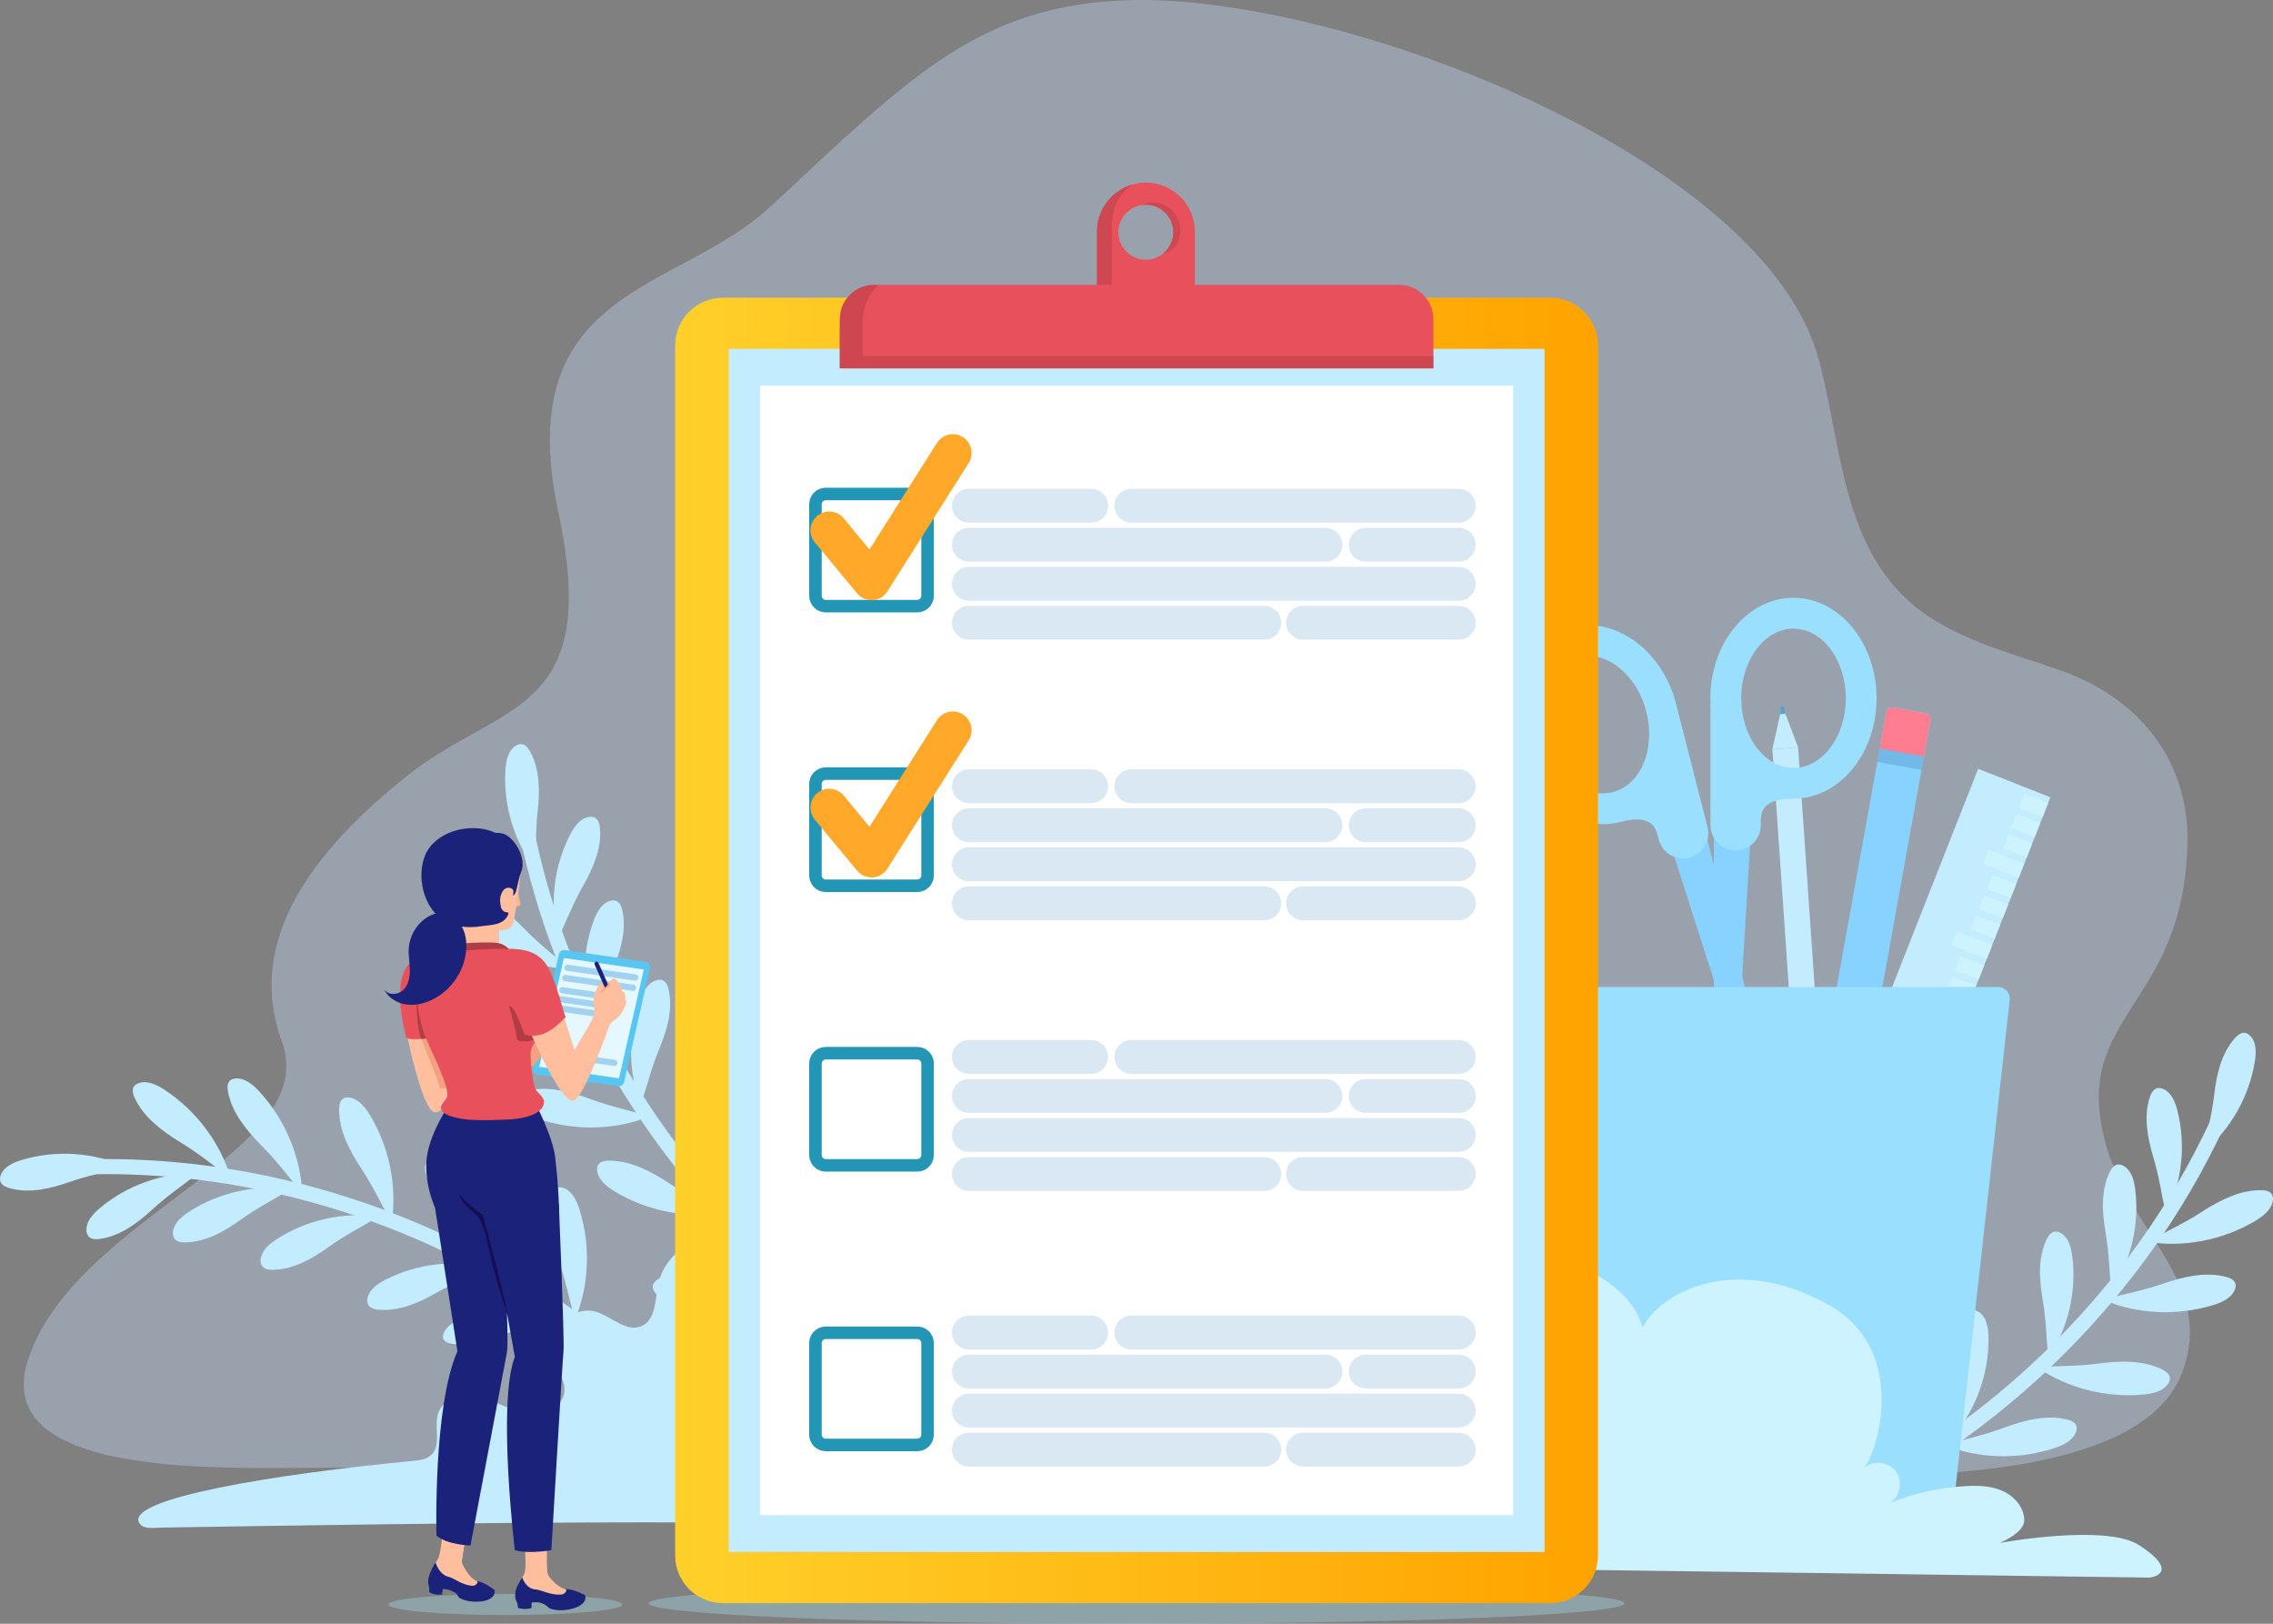 <svg xmlns="http://www.w3.org/2000/svg" width="210" height="150" viewBox="0 0 210 150" fill="none"><rect x="0" y="0" width="210" height="150" fill="#808080" stroke="none"/><g opacity="0.35"><path d="M194.555 105.711C191.202 93.672 201.863 93.209 202.099 77.698C202.194 71.353 198.719 64.893 190.363 61.929C186.254 60.474 182.162 59.472 178.506 57.156C170.178 51.88 170.327 41.835 168.053 33.278C163.059 14.471 123.966 -0.478 104.523 0.012C90.509 0.361 84.043 7.119 71.265 19.017C62.525 27.158 47.12 26.424 51.61 47.46C55.606 66.199 46.177 64.807 37.541 71.724C28.923 78.627 22.611 86.864 26.041 96.21C29.825 106.517 6.671 112.433 2.543 125.791C-0.261 134.852 14.451 135.613 24.465 135.613C34.478 135.613 120.142 134.843 156.372 135.917C166.122 136.207 197.237 138.863 201.641 126.702C204.636 118.425 196.897 114.119 194.555 105.711Z" fill="#C9E1FF"></path></g><path d="M205.674 101.962C198.433 118.819 184.482 132.581 167.758 140.037" stroke="#C3ECFE" stroke-width="1.393" stroke-miterlimit="10"></path><path d="M203.548 106.445C206.077 104.337 207.808 101.296 208.324 98.046C208.451 97.248 208.478 96.341 207.944 95.739C207.799 95.571 207.604 95.435 207.382 95.412C207.028 95.376 206.716 95.639 206.476 95.906C205.216 97.32 204.781 99.274 204.563 101.155C204.35 103.036 203.938 104.419 203.548 106.445Z" fill="#C3ECFE"></path><path d="M200.11 112.188C201.596 109.251 201.981 105.774 201.165 102.583C200.966 101.803 200.631 100.96 199.901 100.616C199.702 100.521 199.466 100.475 199.258 100.539C198.918 100.648 198.732 101.01 198.623 101.35C198.03 103.145 198.406 105.117 198.95 106.93C199.493 108.743 199.666 110.171 200.11 112.188Z" fill="#C3ECFE"></path><path d="M195.048 119.254C196.883 116.521 197.685 113.117 197.268 109.849C197.164 109.047 196.938 108.172 196.254 107.741C196.068 107.623 195.841 107.546 195.624 107.587C195.275 107.651 195.048 107.991 194.894 108.312C194.083 110.021 194.215 112.025 194.536 113.888C194.863 115.76 194.853 117.197 195.048 119.254Z" fill="#C3ECFE"></path><path d="M189.235 125.446C191.07 122.713 191.877 119.309 191.455 116.041C191.351 115.238 191.125 114.364 190.44 113.933C190.255 113.815 190.028 113.738 189.811 113.779C189.462 113.842 189.235 114.182 189.081 114.504C188.27 116.213 188.401 118.216 188.723 120.079C189.045 121.947 189.04 123.388 189.235 125.446Z" fill="#C3ECFE"></path><path d="M180.527 132.59C182.634 130.06 183.789 126.756 183.712 123.465C183.694 122.659 183.553 121.761 182.919 121.267C182.742 121.131 182.529 121.031 182.307 121.049C181.949 121.077 181.691 121.394 181.505 121.698C180.522 123.316 180.445 125.319 180.572 127.205C180.699 129.09 180.545 130.523 180.527 132.59Z" fill="#C3ECFE"></path><path d="M173.703 137.15C175.778 134.901 177.115 131.76 177.396 128.488C177.464 127.685 177.441 126.779 176.952 126.208C176.816 126.049 176.644 125.927 176.453 125.918C176.145 125.904 175.891 126.18 175.697 126.461C174.686 127.948 174.405 129.924 174.315 131.815C174.224 133.705 173.938 135.105 173.703 137.15Z" fill="#C3ECFE"></path><path d="M198.388 114.717C201.723 115.266 205.325 114.577 208.324 112.809C209.058 112.374 209.82 111.789 209.978 110.973C210.019 110.751 210.01 110.506 209.888 110.32C209.693 110.021 209.276 109.953 208.909 109.949C206.947 109.922 205.062 110.887 203.381 111.975C201.695 113.067 200.304 113.666 198.388 114.717Z" fill="#C3ECFE"></path><path d="M194.301 120.066C197.409 121.398 201.07 121.584 204.405 120.587C205.221 120.342 206.104 119.957 206.448 119.2C206.544 118.992 206.589 118.756 206.516 118.547C206.399 118.212 206.013 118.049 205.656 117.954C203.757 117.455 201.695 117.944 199.806 118.597C197.907 119.25 196.408 119.499 194.301 120.066Z" fill="#C3ECFE"></path><path d="M188.193 126.298C190.975 128.225 194.523 129.14 197.989 128.832C198.841 128.755 199.779 128.556 200.268 127.885C200.404 127.699 200.495 127.477 200.468 127.259C200.418 126.906 200.073 126.665 199.743 126.502C197.985 125.636 195.864 125.7 193.879 125.963C191.89 126.221 190.372 126.167 188.193 126.298Z" fill="#C3ECFE"></path><path d="M179.647 133.496C182.787 134.756 186.449 134.865 189.761 133.791C190.572 133.528 191.442 133.125 191.772 132.359C191.863 132.15 191.904 131.91 191.827 131.701C191.7 131.366 191.31 131.212 190.952 131.126C189.045 130.672 186.997 131.207 185.116 131.901C183.236 132.603 181.745 132.889 179.647 133.496Z" fill="#C3ECFE"></path><path d="M172.742 137.626C174.976 140.164 178.202 141.914 181.641 142.444C182.484 142.575 183.445 142.607 184.083 142.072C184.26 141.927 184.405 141.732 184.428 141.51C184.464 141.157 184.188 140.839 183.907 140.604C182.407 139.339 180.336 138.895 178.347 138.668C176.349 138.442 174.885 138.025 172.742 137.626Z" fill="#C3ECFE"></path><path d="M164.731 66.498C164.641 66.493 164.568 66.421 164.564 66.33L164.5 65.428C164.491 65.329 164.568 65.242 164.668 65.238C164.763 65.229 164.854 65.306 164.858 65.406L164.922 66.308C164.931 66.407 164.854 66.493 164.754 66.498C164.745 66.498 164.736 66.498 164.731 66.498Z" fill="#599FD2"></path><path d="M168.778 107.469L166.399 107.637L163.748 69.218L164.94 69.136L166.127 69.05L168.778 107.469Z" fill="#C3ECFE"></path><path d="M164.958 65.945L164.473 65.977L163.748 69.218L166.127 69.05L164.958 65.945Z" fill="#C3ECFE"></path><path d="M48.411 75.504C52.647 98.662 68.782 119.304 90.228 129" stroke="#C3ECFE" stroke-width="1.393" stroke-miterlimit="10"></path><path d="M49.485 80.35C47.491 77.734 46.481 74.38 46.698 71.099C46.752 70.292 46.929 69.403 47.586 68.936C47.767 68.81 47.985 68.719 48.207 68.746C48.56 68.791 48.81 69.113 48.977 69.426C49.888 71.085 49.879 73.088 49.67 74.97C49.462 76.851 49.553 78.287 49.485 80.35Z" fill="#C3ECFE"></path><path d="M51.556 86.718C50.763 83.523 51.161 80.046 52.666 77.118C53.033 76.402 53.549 75.654 54.338 75.482C54.555 75.436 54.791 75.441 54.986 75.55C55.294 75.731 55.389 76.125 55.425 76.484C55.602 78.369 54.8 80.205 53.862 81.846C52.924 83.496 52.439 84.851 51.556 86.718Z" fill="#C3ECFE"></path><path d="M54.913 94.732C53.735 91.659 53.708 88.16 54.845 85.069C55.121 84.312 55.543 83.505 56.304 83.242C56.512 83.169 56.748 83.142 56.952 83.233C57.278 83.373 57.423 83.754 57.5 84.103C57.908 85.952 57.333 87.87 56.603 89.619C55.878 91.369 55.561 92.774 54.913 94.732Z" fill="#C3ECFE"></path><path d="M59.199 102.062C58.021 98.989 57.994 95.489 59.127 92.398C59.403 91.641 59.825 90.834 60.586 90.571C60.794 90.499 61.03 90.472 61.234 90.562C61.56 90.703 61.705 91.084 61.782 91.433C62.19 93.282 61.614 95.199 60.885 96.949C60.164 98.698 59.852 100.104 59.199 102.062Z" fill="#C3ECFE"></path><path d="M66.1 110.973C64.609 108.04 64.22 104.559 65.031 101.368C65.23 100.584 65.565 99.741 66.295 99.401C66.494 99.306 66.73 99.256 66.938 99.324C67.278 99.433 67.464 99.795 67.577 100.135C68.175 101.93 67.804 103.902 67.255 105.715C66.707 107.524 66.544 108.951 66.1 110.973Z" fill="#C3ECFE"></path><path d="M71.732 116.943C70.214 114.287 69.607 110.928 70.06 107.673C70.173 106.876 70.395 105.996 71.003 105.547C71.17 105.425 71.365 105.339 71.555 105.375C71.859 105.43 72.045 105.761 72.172 106.073C72.829 107.746 72.656 109.736 72.326 111.599C71.995 113.462 71.963 114.894 71.732 116.943Z" fill="#C3ECFE"></path><path d="M52.67 89.565C49.294 89.356 45.937 87.879 43.409 85.49C42.788 84.905 42.176 84.162 42.208 83.332C42.217 83.106 42.28 82.87 42.439 82.716C42.697 82.467 43.114 82.494 43.477 82.571C45.393 82.979 47.015 84.343 48.415 85.776C49.811 87.217 51.039 88.115 52.67 89.565Z" fill="#C3ECFE"></path><path d="M55.466 95.689C52.14 96.292 48.529 95.662 45.497 93.944C44.754 93.522 43.984 92.951 43.816 92.135C43.771 91.913 43.776 91.668 43.898 91.482C44.088 91.179 44.501 91.106 44.872 91.097C46.834 91.038 48.733 91.972 50.432 93.032C52.126 94.089 53.531 94.669 55.466 95.689Z" fill="#C3ECFE"></path><path d="M60.029 103.131C56.889 104.392 53.223 104.491 49.915 103.417C49.104 103.154 48.234 102.746 47.904 101.985C47.813 101.776 47.772 101.536 47.849 101.327C47.976 100.992 48.366 100.838 48.724 100.752C50.631 100.299 52.679 100.838 54.56 101.536C56.44 102.229 57.931 102.515 60.029 103.131Z" fill="#C3ECFE"></path><path d="M66.753 112.052C63.413 112.582 59.816 111.871 56.825 110.085C56.091 109.65 55.334 109.056 55.185 108.24C55.144 108.013 55.158 107.773 55.28 107.587C55.479 107.288 55.892 107.225 56.263 107.22C58.225 107.202 60.105 108.181 61.778 109.278C63.454 110.379 64.845 110.991 66.753 112.052Z" fill="#C3ECFE"></path><path d="M72.566 117.618C69.82 119.594 66.29 120.578 62.819 120.333C61.968 120.274 61.025 120.088 60.522 119.427C60.386 119.245 60.287 119.023 60.314 118.801C60.355 118.448 60.699 118.203 61.025 118.031C62.77 117.133 64.886 117.16 66.875 117.382C68.868 117.609 70.382 117.527 72.566 117.618Z" fill="#C3ECFE"></path><path d="M6.671 107.841C30.178 106.767 53.911 117.863 68.175 136.588" stroke="#C3ECFE" stroke-width="1.393" stroke-miterlimit="10"></path><path d="M11.633 107.796C8.638 106.436 5.144 106.209 1.995 107.161C1.225 107.392 0.396 107.769 0.088 108.512C0.001 108.716 -0.035 108.952 0.042 109.16C0.165 109.495 0.536 109.663 0.88 109.758C2.702 110.275 4.65 109.813 6.436 109.187C8.216 108.562 9.639 108.331 11.633 107.796Z" fill="#C3ECFE"></path><path d="M18.298 108.385C15.008 108.326 11.71 109.5 9.2 111.626C8.583 112.147 7.972 112.818 7.985 113.625C7.99 113.847 8.044 114.078 8.198 114.237C8.443 114.495 8.851 114.504 9.204 114.454C11.08 114.205 12.688 113.008 14.079 111.726C15.466 110.443 16.68 109.668 18.298 108.385Z" fill="#C3ECFE"></path><path d="M26.861 109.858C23.604 109.4 20.187 110.162 17.432 111.961C16.757 112.401 16.068 112.995 15.982 113.797C15.96 114.019 15.987 114.255 16.118 114.432C16.331 114.717 16.734 114.776 17.092 114.772C18.986 114.753 20.726 113.765 22.262 112.659C23.798 111.553 25.094 110.932 26.861 109.858Z" fill="#C3ECFE"></path><path d="M34.963 112.392C31.705 111.934 28.288 112.696 25.534 114.495C24.858 114.935 24.17 115.528 24.084 116.331C24.061 116.553 24.088 116.789 24.22 116.965C24.433 117.251 24.836 117.31 25.194 117.305C27.088 117.287 28.828 116.299 30.364 115.193C31.904 114.087 33.2 113.466 34.963 112.392Z" fill="#C3ECFE"></path><path d="M45.189 117.115C41.995 116.322 38.52 116.725 35.593 118.23C34.877 118.597 34.129 119.114 33.957 119.903C33.912 120.12 33.916 120.356 34.029 120.546C34.211 120.855 34.605 120.95 34.963 120.986C36.848 121.163 38.683 120.36 40.323 119.422C41.968 118.484 43.323 117.999 45.189 117.115Z" fill="#C3ECFE"></path><path d="M52.271 121.267C49.344 120.383 45.937 120.546 42.865 121.72C42.113 122.006 41.306 122.423 41.007 123.116C40.926 123.307 40.889 123.52 40.962 123.696C41.084 123.982 41.447 124.091 41.782 124.141C43.558 124.404 45.461 123.792 47.201 123.048C48.941 122.305 50.328 121.951 52.271 121.267Z" fill="#C3ECFE"></path><path d="M21.324 108.834C20.364 105.588 18.171 102.651 15.275 100.72C14.564 100.249 13.708 99.818 12.906 100.031C12.684 100.09 12.471 100.208 12.357 100.398C12.176 100.706 12.294 101.105 12.453 101.441C13.282 103.218 14.972 104.496 16.685 105.534C18.393 106.576 19.544 107.569 21.324 108.834Z" fill="#C3ECFE"></path><path d="M27.917 110.18C27.759 106.798 26.331 103.422 23.98 100.856C23.404 100.226 22.67 99.605 21.841 99.623C21.614 99.628 21.379 99.691 21.225 99.845C20.976 100.099 20.994 100.516 21.066 100.883C21.447 102.81 22.784 104.45 24.202 105.869C25.611 107.288 26.49 108.525 27.917 110.18Z" fill="#C3ECFE"></path><path d="M36.186 112.958C36.707 109.613 35.982 106.019 34.193 103.036C33.753 102.306 33.16 101.55 32.344 101.4C32.117 101.359 31.877 101.373 31.692 101.495C31.397 101.695 31.334 102.107 31.329 102.479C31.315 104.441 32.299 106.318 33.404 107.991C34.505 109.663 35.121 111.055 36.186 112.958Z" fill="#C3ECFE"></path><path d="M46.39 117.509C46.154 114.132 44.655 110.787 42.244 108.276C41.655 107.66 40.907 107.052 40.078 107.089C39.852 107.098 39.616 107.166 39.467 107.324C39.222 107.583 39.254 108 39.331 108.362C39.757 110.28 41.13 111.889 42.575 113.276C44.02 114.667 44.927 115.887 46.39 117.509Z" fill="#C3ECFE"></path><path d="M53.114 121.929C54.423 118.81 54.587 115.148 53.567 111.816C53.318 111 52.924 110.121 52.167 109.781C51.959 109.686 51.723 109.641 51.515 109.718C51.179 109.84 51.016 110.225 50.926 110.583C50.441 112.487 50.944 114.545 51.61 116.435C52.276 118.321 52.539 119.821 53.114 121.929Z" fill="#C3ECFE"></path><path d="M80.957 117.79C77.554 114.604 72.743 112.981 68.103 113.448C64.963 113.765 61.537 115.442 60.844 118.525C60.513 119.993 60.631 121.938 59.24 122.518C57.881 123.085 56.567 121.684 55.171 121.213C52.847 120.433 50.196 123.089 50.98 125.41C51.338 126.466 52.23 127.386 52.154 128.497C52.054 130.011 50.182 130.799 48.683 130.564C47.183 130.328 45.86 129.453 44.392 129.077C42.924 128.701 41.016 129.077 40.5 130.505C40.038 131.783 40.835 133.501 39.829 134.421C39.399 134.815 38.778 134.897 38.198 134.951C25.47 136.162 11.451 138.446 12.874 140.708C13.264 141.324 14.261 141.129 14.99 141.116C42.086 140.69 66.698 140.286 93.78 141.12" fill="#C3ECFE"></path><path d="M157.147 75.214L165.176 106.721L163.649 107.111L153.712 76.089" fill="#88D2FF"></path><path d="M149.711 75.93C145.61 76.978 141.242 73.796 139.978 68.837C138.714 63.878 141.025 58.996 145.126 57.949C149.226 56.902 153.594 60.084 154.858 65.043C156.122 70.002 153.812 74.888 149.711 75.93ZM145.832 60.705C143.25 61.362 141.863 64.698 142.738 68.134C143.612 71.57 146.426 73.832 149.009 73.175C151.591 72.517 152.978 69.181 152.103 65.746C151.224 62.31 148.411 60.048 145.832 60.705Z" fill="#9BDFFF"></path><path d="M153.934 67.178C154.065 67.699 156.376 76.76 156.376 76.76C156.499 77.24 156.209 77.73 155.728 77.857C155.248 77.979 154.759 77.689 154.632 77.209L154.355 76.125C154.355 76.125 153.073 73.388 149.525 74.516C149.525 74.516 153.753 73.986 153.898 74C154.047 74.004 153.803 66.652 153.934 67.178Z" fill="#C0EDFF"></path><path d="M156.077 79.23C154.836 79.548 153.571 78.795 153.254 77.553C153.254 77.553 153.109 76.801 152.815 76.384C152.357 75.731 151.419 75.486 149.706 75.921L149.271 73.501C150.173 73.211 150.821 72.776 151.546 72.83C151.936 72.785 152.257 72.744 152.525 72.712C152.52 71.969 152.507 70.99 152.498 70.242C152.489 69.444 153.522 68.547 153.517 67.975C153.513 66.947 152.461 65.913 153.735 65.741L154.99 65.573L157.758 76.406C158.071 77.648 157.319 78.913 156.077 79.23Z" fill="#9BDFFF"></path><path d="M158.329 74.929L158.352 107.447L159.928 107.442L161.872 74.924" fill="#88D2FF"></path><path d="M158.021 64.508C158.016 59.391 161.46 55.225 165.692 55.225C169.924 55.22 173.372 59.382 173.376 64.499C173.381 69.616 169.937 73.782 165.705 73.782C161.473 73.787 158.025 69.626 158.021 64.508ZM160.866 64.508C160.871 68.057 163.041 70.94 165.705 70.94C168.37 70.94 170.535 68.048 170.535 64.504C170.531 60.954 168.361 58.072 165.696 58.072C163.032 58.072 160.866 60.959 160.866 64.508Z" fill="#9BDFFF"></path><path d="M159.448 66.344C159.448 66.883 159.457 76.23 159.457 76.23C159.457 76.728 159.861 77.132 160.359 77.132C160.857 77.132 161.261 76.728 161.261 76.23V75.115C161.261 75.115 161.827 72.146 165.538 72.359C165.538 72.359 161.311 72.894 161.175 72.939C161.03 72.989 159.444 65.804 159.448 66.344Z" fill="#C0EDFF"></path><path d="M160.354 78.555C161.637 78.555 162.674 77.512 162.674 76.23C162.674 76.23 162.629 75.464 162.81 74.988C163.096 74.24 163.938 73.773 165.71 73.773L165.529 71.321C164.586 71.266 163.848 71.003 163.159 71.235C162.769 71.284 162.448 71.325 162.18 71.362C161.999 70.641 161.773 69.689 161.596 68.959C161.41 68.184 160.187 67.572 160.046 67.019C159.797 66.022 160.558 64.757 159.28 64.907L158.025 65.056L158.03 76.239C158.034 77.517 159.077 78.555 160.354 78.555Z" fill="#9BDFFF"></path><path d="M172.013 101.69L167.926 100.951L174.274 65.777C174.324 65.487 174.6 65.297 174.89 65.351L177.935 65.9C178.225 65.949 178.415 66.226 178.361 66.516L172.013 101.69Z" fill="#88D2FF"></path><path d="M177.749 69.902L173.662 69.163L174.274 65.782C174.324 65.492 174.6 65.301 174.89 65.356L177.935 65.904C178.225 65.954 178.415 66.231 178.361 66.521L177.749 69.902Z" fill="#FE7D90"></path><g opacity="0.5"><path d="M173.663 69.158L173.441 70.384L177.53 71.123L177.751 69.896L173.663 69.158Z" fill="#599FD2"></path></g><path d="M189.433 73.652L182.76 71.022L168.529 107.124L175.202 109.754L189.433 73.652Z" fill="#C3ECFE"></path><path d="M186.779 73.959L188.978 74.825" stroke="#CCF3FF" stroke-width="1.393" stroke-miterlimit="10"></path><path d="M186.036 75.835L188.239 76.701" stroke="#CCF3FF" stroke-width="1.393" stroke-miterlimit="10"></path><path d="M185.298 77.707L187.501 78.578" stroke="#CCF3FF" stroke-width="1.393" stroke-miterlimit="10"></path><path d="M183.485 79.158L186.761 80.449" stroke="#CCF3FF" stroke-width="1.393" stroke-miterlimit="10"></path><path d="M183.821 81.46L186.019 82.326" stroke="#CCF3FF" stroke-width="1.393" stroke-miterlimit="10"></path><path d="M183.082 83.337L185.28 84.203" stroke="#CCF3FF" stroke-width="1.393" stroke-miterlimit="10"></path><path d="M182.343 85.209L184.542 86.079" stroke="#CCF3FF" stroke-width="1.393" stroke-miterlimit="10"></path><path d="M180.531 86.664L183.803 87.951" stroke="#CCF3FF" stroke-width="1.393" stroke-miterlimit="10"></path><path d="M180.866 88.962L183.065 89.828" stroke="#CCF3FF" stroke-width="1.393" stroke-miterlimit="10"></path><path d="M180.128 90.839L182.326 91.704" stroke="#CCF3FF" stroke-width="1.393" stroke-miterlimit="10"></path><path d="M179.389 92.711L181.588 93.581" stroke="#CCF3FF" stroke-width="1.393" stroke-miterlimit="10"></path><path d="M177.572 94.166L180.848 95.453" stroke="#CCF3FF" stroke-width="1.393" stroke-miterlimit="10"></path><path d="M177.912 96.464L180.111 97.33" stroke="#CCF3FF" stroke-width="1.393" stroke-miterlimit="10"></path><path d="M177.169 98.34L179.372 99.206" stroke="#CCF3FF" stroke-width="1.393" stroke-miterlimit="10"></path><path d="M176.43 100.212L178.633 101.083" stroke="#CCF3FF" stroke-width="1.393" stroke-miterlimit="10"></path><path d="M174.618 101.667L177.894 102.954" stroke="#CCF3FF" stroke-width="1.393" stroke-miterlimit="10"></path><path d="M174.953 103.966L177.152 104.831" stroke="#CCF3FF" stroke-width="1.393" stroke-miterlimit="10"></path><path d="M174.215 105.842L176.413 106.708" stroke="#CCF3FF" stroke-width="1.393" stroke-miterlimit="10"></path><path d="M173.476 107.714L175.675 108.584" stroke="#CCF3FF" stroke-width="1.393" stroke-miterlimit="10"></path><path d="M180.087 142.72H146.82L141.234 92.38C141.161 91.741 141.664 91.179 142.307 91.179H184.6C185.243 91.179 185.746 91.736 185.674 92.38L180.087 142.72Z" fill="#9BDFFF"></path><path d="M138.374 144.914C158.411 145.186 178.447 145.458 198.483 145.735C199.154 145.744 201.274 145.086 197.622 142.734C194.527 140.74 184.754 142.535 184.754 142.535C184.754 142.535 187.029 141.623 187.02 140.445C187.01 139.266 186.118 138.233 185.044 137.743C183.975 137.254 182.751 137.218 181.578 137.286C179.185 137.422 176.816 137.952 174.595 138.849C175.538 138.269 175.828 136.846 175.184 135.944C174.541 135.042 173.105 134.852 172.248 135.559C173.748 133.523 176.073 124.508 168.936 120.533C159.992 115.551 153.2 119.649 151.75 122.649C151.016 119.708 147.64 117.478 145.416 116.929C140.345 115.669 137.047 116.045 132.312 118.253C130.64 119.037 128.397 121.707 127.282 123.18C125.538 125.491 125.266 128.565 125.171 131.457C125.099 133.628 125.089 135.803 125.144 137.975" fill="#CCF3FF"></path><path opacity="0.4" d="M150.083 148.119C150.083 149.157 129.901 150 105.008 150C80.115 150 59.933 149.157 59.933 148.119C59.933 147.081 80.115 146.238 105.008 146.238C129.901 146.238 150.083 147.081 150.083 148.119Z" fill="#A1D7E5"></path><path d="M105.864 16.869C103.368 16.869 101.342 18.895 101.342 21.393V27.195H110.391C110.391 27.195 110.391 22.589 110.391 21.397C110.391 18.895 108.365 16.869 105.864 16.869ZM105.864 23.994C104.464 23.994 103.327 22.857 103.327 21.456C103.327 20.055 104.464 18.918 105.864 18.918C107.264 18.918 108.402 20.055 108.402 21.456C108.402 22.857 107.269 23.994 105.864 23.994Z" fill="#E8505B"></path><g opacity="0.45"><path d="M108.402 21.456C108.402 20.055 107.264 18.918 105.864 18.918C105.733 18.918 105.611 18.936 105.484 18.954C105.864 18.809 105.882 18.709 106.512 18.709C107.912 18.709 109.05 19.847 109.05 21.247C109.05 22.521 108.402 23.21 107.423 23.459C107.967 22.993 108.402 22.227 108.402 21.456ZM102.724 26.619V20.817C102.724 19.244 103.409 17.857 104.627 17.046C102.733 17.585 101.342 19.326 101.342 21.393V27.195H110.391C110.391 27.195 110.391 26.968 110.391 26.614H102.724V26.619Z" fill="#B03D44"></path></g><path d="M143.223 148.096H66.789C64.351 148.096 62.376 146.12 62.376 143.681V31.918C62.376 29.479 64.351 27.503 66.789 27.503H143.223C145.66 27.503 147.636 29.479 147.636 31.918V143.686C147.64 146.12 145.66 148.096 143.223 148.096Z" fill="url(#paint0_linear_18_2380)"></path><path d="M142.697 32.23H67.319V143.369H142.697V32.23Z" fill="#C3ECFE"></path><path d="M139.802 35.625H70.219V139.974H139.802V35.625Z" fill="white"></path><path d="M132.43 29.497V34.03H77.582V29.497C77.582 29.166 77.631 28.849 77.727 28.55C78.13 27.253 79.34 26.315 80.762 26.315H129.249C131.007 26.315 132.43 27.738 132.43 29.497Z" fill="#E8505B"></path><path opacity="0.45" d="M132.43 32.897V34.03H77.582V30.748C77.582 29.869 77.631 29.144 77.727 28.55C78.13 27.253 79.34 26.315 80.762 26.315H81.152C80.314 27.122 79.702 28.355 79.702 29.615V32.897H132.43Z" fill="#B03D44"></path><g opacity="0.15"><path d="M89.512 46.717H100.817" stroke="#0964AF" stroke-width="3.122" stroke-miterlimit="10" stroke-linecap="round" stroke-linejoin="round"></path><path d="M126.181 50.325H134.772" stroke="#0964AF" stroke-width="3.122" stroke-miterlimit="10" stroke-linecap="round" stroke-linejoin="round"></path><path d="M89.512 50.325H122.457" stroke="#0964AF" stroke-width="3.122" stroke-miterlimit="10" stroke-linecap="round" stroke-linejoin="round"></path><path d="M89.512 53.929H134.772" stroke="#0964AF" stroke-width="3.122" stroke-miterlimit="10" stroke-linecap="round" stroke-linejoin="round"></path><path d="M120.386 57.532H134.772" stroke="#0964AF" stroke-width="3.122" stroke-miterlimit="10" stroke-linecap="round" stroke-linejoin="round"></path><path d="M89.512 57.532H116.807" stroke="#0964AF" stroke-width="3.122" stroke-miterlimit="10" stroke-linecap="round" stroke-linejoin="round"></path><path d="M104.523 46.717H134.772" stroke="#0964AF" stroke-width="3.122" stroke-miterlimit="10" stroke-linecap="round" stroke-linejoin="round"></path></g><g opacity="0.15"><path d="M89.512 72.631H100.817" stroke="#0964AF" stroke-width="3.122" stroke-miterlimit="10" stroke-linecap="round" stroke-linejoin="round"></path><path d="M126.181 76.239H134.772" stroke="#0964AF" stroke-width="3.122" stroke-miterlimit="10" stroke-linecap="round" stroke-linejoin="round"></path><path d="M89.512 76.239H122.457" stroke="#0964AF" stroke-width="3.122" stroke-miterlimit="10" stroke-linecap="round" stroke-linejoin="round"></path><path d="M89.512 79.842H134.772" stroke="#0964AF" stroke-width="3.122" stroke-miterlimit="10" stroke-linecap="round" stroke-linejoin="round"></path><path d="M120.386 83.446H134.772" stroke="#0964AF" stroke-width="3.122" stroke-miterlimit="10" stroke-linecap="round" stroke-linejoin="round"></path><path d="M89.512 83.446H116.807" stroke="#0964AF" stroke-width="3.122" stroke-miterlimit="10" stroke-linecap="round" stroke-linejoin="round"></path><path d="M104.523 72.631H134.772" stroke="#0964AF" stroke-width="3.122" stroke-miterlimit="10" stroke-linecap="round" stroke-linejoin="round"></path></g><g opacity="0.15"><path d="M89.512 97.638H100.817" stroke="#0964AF" stroke-width="3.122" stroke-miterlimit="10" stroke-linecap="round" stroke-linejoin="round"></path><path d="M126.181 101.246H134.772" stroke="#0964AF" stroke-width="3.122" stroke-miterlimit="10" stroke-linecap="round" stroke-linejoin="round"></path><path d="M89.512 101.246H122.457" stroke="#0964AF" stroke-width="3.122" stroke-miterlimit="10" stroke-linecap="round" stroke-linejoin="round"></path><path d="M89.512 104.849H134.772" stroke="#0964AF" stroke-width="3.122" stroke-miterlimit="10" stroke-linecap="round" stroke-linejoin="round"></path><path d="M120.386 108.453H134.772" stroke="#0964AF" stroke-width="3.122" stroke-miterlimit="10" stroke-linecap="round" stroke-linejoin="round"></path><path d="M89.512 108.453H116.807" stroke="#0964AF" stroke-width="3.122" stroke-miterlimit="10" stroke-linecap="round" stroke-linejoin="round"></path><path d="M104.523 97.638H134.772" stroke="#0964AF" stroke-width="3.122" stroke-miterlimit="10" stroke-linecap="round" stroke-linejoin="round"></path></g><g opacity="0.15"><path d="M89.512 123.098H100.817" stroke="#0964AF" stroke-width="3.122" stroke-miterlimit="10" stroke-linecap="round" stroke-linejoin="round"></path><path d="M126.181 126.702H134.772" stroke="#0964AF" stroke-width="3.122" stroke-miterlimit="10" stroke-linecap="round" stroke-linejoin="round"></path><path d="M89.512 126.702H122.457" stroke="#0964AF" stroke-width="3.122" stroke-miterlimit="10" stroke-linecap="round" stroke-linejoin="round"></path><path d="M89.512 130.31H134.772" stroke="#0964AF" stroke-width="3.122" stroke-miterlimit="10" stroke-linecap="round" stroke-linejoin="round"></path><path d="M120.386 133.913H134.772" stroke="#0964AF" stroke-width="3.122" stroke-miterlimit="10" stroke-linecap="round" stroke-linejoin="round"></path><path d="M89.512 133.913H116.807" stroke="#0964AF" stroke-width="3.122" stroke-miterlimit="10" stroke-linecap="round" stroke-linejoin="round"></path><path d="M104.523 123.098H134.772" stroke="#0964AF" stroke-width="3.122" stroke-miterlimit="10" stroke-linecap="round" stroke-linejoin="round"></path></g><path d="M84.745 55.995H76.29C75.765 55.995 75.339 55.569 75.339 55.044V46.586C75.339 46.06 75.765 45.634 76.29 45.634H84.745C85.271 45.634 85.697 46.06 85.697 46.586V55.044C85.697 55.569 85.271 55.995 84.745 55.995Z" stroke="#2396B5" stroke-width="1.157" stroke-miterlimit="10"></path><path d="M84.745 81.828H76.29C75.765 81.828 75.339 81.401 75.339 80.876V72.418C75.339 71.892 75.765 71.466 76.29 71.466H84.745C85.271 71.466 85.697 71.892 85.697 72.418V80.876C85.697 81.397 85.271 81.828 84.745 81.828Z" stroke="#2396B5" stroke-width="1.157" stroke-miterlimit="10"></path><path d="M84.745 107.655H76.29C75.765 107.655 75.339 107.229 75.339 106.703V98.245C75.339 97.719 75.765 97.293 76.29 97.293H84.745C85.271 97.293 85.697 97.719 85.697 98.245V106.703C85.697 107.229 85.271 107.655 84.745 107.655Z" stroke="#2396B5" stroke-width="1.157" stroke-miterlimit="10"></path><path d="M84.745 133.483H76.29C75.765 133.483 75.339 133.057 75.339 132.531V124.073C75.339 123.547 75.765 123.121 76.29 123.121H84.745C85.271 123.121 85.697 123.547 85.697 124.073V132.531C85.697 133.057 85.271 133.483 84.745 133.483Z" stroke="#2396B5" stroke-width="1.157" stroke-miterlimit="10"></path><path d="M76.612 48.988L80.518 53.706L88.03 41.844" stroke="#FFA829" stroke-width="3.47" stroke-miterlimit="10" stroke-linecap="round" stroke-linejoin="round"></path><path d="M76.612 74.602L80.518 79.321L88.03 67.459" stroke="#FFA829" stroke-width="3.47" stroke-miterlimit="10" stroke-linecap="round" stroke-linejoin="round"></path><path d="M47.813 82.122C47.813 82.122 48.008 83.414 48.13 83.527C48.13 83.527 48.008 83.745 47.636 83.763" fill="#FFB392"></path><path opacity="0.4" d="M57.5 148.223C57.5 148.762 52.661 149.197 46.694 149.197C40.726 149.197 35.887 148.762 35.887 148.223C35.887 147.684 40.726 147.249 46.694 147.249C52.661 147.249 57.5 147.684 57.5 148.223Z" fill="#A1D7E5"></path><path d="M51.632 88.164L49.245 98.662C49.181 98.948 49.371 99.229 49.661 99.27L57.097 100.339C57.355 100.376 57.6 100.208 57.659 99.954L60.047 89.456C60.11 89.171 59.92 88.89 59.63 88.849L52.194 87.779C51.931 87.738 51.687 87.906 51.632 88.164Z" fill="#57C6F2"></path><path d="M52.095 88.5L49.811 98.549L57.192 99.61L59.48 89.561L52.095 88.5Z" fill="#E5F8FF"></path><path d="M58.696 90.303L52.421 89.402" stroke="#A1D2F0" stroke-width="0.574" stroke-miterlimit="10" stroke-linecap="round" stroke-linejoin="round"></path><path d="M58.483 91.251L52.212 90.349" stroke="#A1D2F0" stroke-width="0.574" stroke-miterlimit="10" stroke-linecap="round" stroke-linejoin="round"></path><path d="M55.873 92.04L51.954 91.478" stroke="#A1D2F0" stroke-width="0.574" stroke-miterlimit="10" stroke-linecap="round" stroke-linejoin="round"></path><path d="M55.593 92.856L51.673 92.294" stroke="#A1D2F0" stroke-width="0.574" stroke-miterlimit="10" stroke-linecap="round" stroke-linejoin="round"></path><path d="M55.316 93.671L51.397 93.11" stroke="#A1D2F0" stroke-width="0.574" stroke-miterlimit="10" stroke-linecap="round" stroke-linejoin="round"></path><path d="M56.753 98.186L52.833 97.62" stroke="#A1D2F0" stroke-width="0.574" stroke-miterlimit="10" stroke-linecap="round" stroke-linejoin="round"></path><path d="M48.769 98.785C49.19 98.585 49.503 98.218 49.802 97.865C50.096 97.511 50.391 97.162 50.69 96.808C50.808 96.668 50.93 96.518 50.944 96.337C50.45 96.296 50.128 96.94 49.634 96.976C49.865 96.16 50.196 95.371 50.617 94.637C50.722 94.456 50.83 94.247 50.758 94.057C50.223 94.261 49.77 94.642 49.38 95.063C49.108 95.358 48.855 95.675 48.633 96.011C47.98 96.999 47.572 98.136 47.301 99.288" fill="#F2A181"></path><path d="M46.639 107.238L41.329 102.76C41.329 102.76 38.859 106.114 39.788 109.346C40.246 110.937 40.821 111.726 41.071 112.478C41.302 113.185 42.901 123.162 42.783 123.891C42.666 124.621 41.805 126.661 41.478 128.809C41.084 131.393 41.152 139.801 40.844 142.031C40.54 144.262 42.597 144.638 42.711 143.885C43.68 137.435 46.236 127.386 46.594 124.163C46.952 120.936 46.807 115.034 46.639 107.238Z" fill="#FFBE9D"></path><path d="M46.653 113.593L44.342 118.892C45.316 120.537 45.878 122.477 45.951 124.444C45.991 125.469 45.901 126.493 45.928 127.513C45.928 127.586 45.941 127.663 45.96 127.735C46.268 126.221 46.499 124.97 46.589 124.154C46.843 121.874 46.843 118.257 46.762 113.579C46.73 113.588 46.694 113.588 46.653 113.593Z" fill="#F2A181"></path><path d="M43.069 141.814C43.069 141.814 42.575 144.153 42.706 144.452C42.838 144.751 43.318 145.617 43.807 145.93C44.319 146.26 45.461 146.65 45.552 146.791C45.642 146.931 45.647 147.14 45.489 147.267C45.067 147.598 44.342 147.756 43.866 147.679C42.321 147.425 42.163 146.741 41.266 146.632C41.111 146.614 40.822 146.841 40.396 146.623C39.965 146.406 39.757 146.007 39.793 145.63C39.856 144.987 40.219 144.456 40.477 143.976C40.735 143.5 40.917 141.32 40.917 141.32" fill="#FFBE9D"></path><path d="M45.606 147.385C45.719 147.194 45.747 146.9 45.642 146.832C45.498 146.732 44.981 146.392 44.682 146.251C44.383 146.115 43.907 145.993 44.075 146.084C44.242 146.174 43.934 146.51 43.653 146.496C42.688 146.437 41.972 145.794 41.42 145.658C40.622 145.458 40.291 144.52 40.255 144.366C40.106 144.461 39.757 145.218 39.684 145.454C39.621 145.667 39.508 146.061 39.566 146.288C39.607 146.442 39.702 146.755 39.653 147.081C39.653 147.081 39.811 147.203 40.223 147.289C40.486 147.344 40.84 147.299 40.84 147.299L40.908 146.8C40.908 146.8 41.125 146.791 41.401 146.85C41.678 146.909 42.126 147.167 42.154 147.199C42.262 147.33 42.353 147.57 42.498 147.643C42.883 147.838 43.273 147.929 43.767 147.96C44.809 148.015 45.416 147.711 45.606 147.385Z" fill="#1B227A"></path><path d="M53.889 147.285C53.776 147.158 52.543 146.959 51.968 146.718C51.419 146.487 50.753 145.748 50.622 145.436C50.491 145.123 50.522 143.536 50.54 142.865C50.654 138.274 51.505 127.051 51.628 124.363C51.841 119.69 51.234 114.871 49.439 107.37L42.752 102.234C42.752 102.234 40.88 105.72 41.505 109.051C41.868 110.982 43.472 111.281 43.744 112.034C44.016 112.786 48.062 124.898 48.062 124.898C48.062 124.898 47.273 127.518 47.228 130.382C47.187 132.83 48.297 140.218 48.506 143.033C48.529 143.582 48.624 144.901 48.461 145.318C48.261 145.83 47.758 146.433 47.781 147.081C47.795 147.457 48.066 147.815 48.542 147.96C49.018 148.105 49.281 147.833 49.444 147.829C50.386 147.788 50.649 148.441 52.276 148.436C52.779 148.436 53.508 148.16 53.893 147.765C54.038 147.616 54.002 147.412 53.889 147.285Z" fill="#FFBE9D"></path><path d="M54.029 147.861C54.12 147.652 54.106 147.357 53.989 147.308C53.825 147.235 53.245 146.981 52.915 146.891C52.588 146.804 52.081 146.759 52.267 146.823C52.453 146.886 52.181 147.267 51.891 147.298C50.885 147.398 50.056 146.877 49.471 146.832C48.624 146.764 48.311 145.893 48.252 145.748C48.112 145.866 47.69 146.673 47.654 146.918C47.618 147.14 47.554 147.548 47.65 147.761C47.713 147.906 47.853 148.201 47.853 148.531C47.853 148.531 48.03 148.627 48.474 148.64C48.755 148.649 49.109 148.55 49.109 148.55V148.046C49.109 148.046 49.331 148.001 49.625 148.015C49.915 148.024 50.278 148.173 50.454 148.309C50.595 148.414 50.74 148.59 50.903 148.631C51.374 148.749 51.714 148.785 52.226 148.731C53.295 148.613 53.875 148.219 54.029 147.861Z" fill="#1B227A"></path><path d="M41.469 102.193C41.016 102.692 39.399 105.389 39.381 107.583C39.362 109.776 40.065 111.204 40.214 111.644C40.627 112.845 41.397 113.915 41.397 114.137C41.397 114.355 42.602 114.509 45.162 114.345C49.893 114.046 51.628 113.162 51.628 113.162C51.628 113.162 51.782 111.195 51.297 106.925C51.066 104.899 49.34 101.686 49.34 101.686" fill="#1B227A"></path><path d="M37.156 93.422C37.156 93.422 37.917 97.207 38.117 97.883C38.316 98.558 39.304 102.832 40.242 102.76C41.179 102.687 46.309 98.404 46.309 98.404L45.584 96.949L41.071 99.102C41.071 99.102 40.663 94.211 40.305 93.046" fill="#FFBE9D"></path><path d="M38.9 95.752C39.376 97.443 40.359 99.224 40.649 100.534C40.708 100.797 43.835 99.659 43.839 98.485" fill="#F2A181"></path><path d="M40.214 88.178C40.214 88.178 38.719 88.337 37.958 88.917C36.023 90.399 37.518 95.775 37.518 95.775C37.518 95.775 37.423 96.06 38.724 95.988C40.024 95.915 41.066 95.544 41.066 95.544L40.69 91.138" fill="#E8505B"></path><path d="M38.501 91.219C38.501 91.219 38.338 94.379 38.909 95.974C39.476 95.965 39.969 95.834 39.969 95.834L38.501 91.219Z" fill="#B03D44"></path><path d="M47.369 78.256C48.27 79.425 48.094 81.071 47.872 82.53C47.758 83.269 47.645 84.008 47.536 84.747C47.482 85.096 47.41 85.481 47.138 85.708C46.861 85.934 46.467 85.934 46.109 85.916C46.114 86.528 46.118 87.14 46.118 87.752C45.072 87.779 44.029 87.784 42.983 87.766C42.983 87.339 42.888 86.909 42.711 86.519C42.199 86.51 41.859 85.998 41.66 85.526C41.429 84.982 41.261 84.416 41.098 83.849C40.88 83.097 40.676 82.331 40.654 81.547C40.636 80.762 40.821 79.951 41.315 79.344C41.655 78.931 42.117 78.637 42.589 78.392C43.236 78.052 44.016 77.784 44.686 78.084" fill="#FFBE9D"></path><path d="M46.286 83.827C46.163 83.21 46.172 82.866 46.372 82.458C46.44 82.322 46.526 82.195 46.648 82.109C46.811 81.995 47.029 81.973 47.206 82.05C47.323 82.1 47.419 82.195 47.486 82.313C47.699 81.488 47.745 80.608 47.681 79.752C47.582 78.392 46.766 77.34 45.57 76.851C43.354 75.94 40.173 76.842 39.276 79.013C38.597 80.654 38.941 83.024 40.241 84.402C41.392 85.621 43.051 85.798 44.578 85.549C45.361 85.422 46.567 85.499 46.97 84.434C47.002 84.352 46.929 84.271 46.848 84.275C46.53 84.302 46.308 83.944 46.286 83.827Z" fill="#1B227A"></path><path d="M46.458 80.939C46.539 81.066 46.521 81.243 46.598 81.374C46.73 81.596 46.902 81.678 47.133 81.782C47.509 81.954 47.423 82.503 47.41 82.748C47.695 82.557 47.74 82.045 47.808 81.787C47.885 81.492 47.935 81.193 48.021 80.903C48.103 80.622 48.248 80.354 48.275 80.055C48.365 79.026 47.722 77.821 46.943 77.245C46.376 76.823 45.511 76.841 44.872 77.268C44.6 77.449 44.401 77.721 44.279 78.02C44.229 78.151 44.193 78.301 44.256 78.423" fill="#1B227A"></path><path d="M41.424 88.191C41.478 87.833 41.574 87.416 41.909 87.276C41.999 87.235 42.104 87.226 42.203 87.212C43.223 87.099 44.251 87.049 45.275 87.067C45.701 87.072 46.141 87.095 46.517 87.285C47.111 87.584 47.441 88.223 47.727 88.826" fill="#B03D44"></path><path d="M50.065 101.314C49.924 101.101 49.594 100.852 49.476 100.62C49.19 100.063 48.946 97.715 49.041 97.117C49.145 96.473 49.716 96.128 49.97 94.701C50.3 92.86 49.544 91.428 49.122 90.811C48.524 89.946 48.878 89.95 48.674 88.885C48.638 88.695 48.592 88.491 48.461 88.355C48.334 88.223 47.441 87.815 47.269 87.788C45.611 87.53 44.637 87.734 42.96 87.806C42.131 87.843 41.302 87.938 40.486 88.119C39.584 88.319 38.801 88.559 38.615 89.783C38.329 91.673 38.57 93.59 39.145 95.38C39.526 96.568 41.8 100.684 41.238 101.482C41.111 101.663 40.785 102.007 40.749 102.239C40.609 103.073 42.484 103.363 43.291 103.431C44.514 103.53 45.923 103.462 47.151 103.408C48.08 103.363 50.115 103.041 50.26 101.89C50.287 101.663 50.178 101.482 50.065 101.314Z" fill="#E8505B"></path><path d="M49.711 95.054C49.711 95.39 49.526 95.838 49.462 96.015C49.226 96.133 48.302 96.332 47.772 96.092C47.654 94.986 47.006 92.86 47.006 92.86C47.006 92.86 49.711 94.746 49.711 95.054Z" fill="#B03D44"></path><path d="M48.524 94.284C48.524 94.284 51.587 101.69 52.915 101.69C53.88 101.69 56.254 94.855 56.254 94.855L54.754 94.143L53.082 97.008L51.392 91.668" fill="#FFBE9D"></path><path d="M54.46 94.651C54.46 94.651 54.958 93.867 54.922 93.314C54.908 93.1 54.782 92.094 54.886 91.899C54.99 91.7 55.244 91.052 55.389 90.929C55.534 90.802 56.064 90.603 56.195 90.689C56.327 90.78 56.485 90.367 56.703 90.399C56.92 90.435 57.097 90.617 57.097 90.811C57.097 91.011 57.387 91.047 57.419 91.188C57.455 91.333 57.437 91.46 57.491 91.564C57.545 91.673 57.704 91.618 57.763 91.886C57.813 92.13 57.745 92.158 57.763 92.28C57.781 92.407 57.89 92.393 57.854 92.634C57.817 92.874 57.654 93.187 57.509 93.454C57.364 93.726 57.07 94.061 56.675 94.302C56.481 94.419 56.372 94.624 56.186 94.972" fill="#FFBE9D"></path><path d="M55.28 88.93C55.244 88.871 55.14 88.772 55.017 88.858C54.895 88.944 54.931 89.094 54.958 89.153C54.986 89.211 55.865 91.201 55.865 91.201C55.865 91.201 55.937 91.287 56.078 91.16C56.232 91.025 56.182 90.961 56.182 90.961C56.182 90.961 55.321 88.989 55.28 88.93Z" fill="#1B227A"></path><path d="M56.236 90.83C56.064 91.138 55.865 91.238 55.683 91.405C55.543 91.537 55.561 91.623 55.402 91.759C55.674 91.741 55.629 91.578 55.983 91.324C56.146 91.206 56.313 91.079 56.35 90.875C56.359 90.811 56.277 90.771 56.236 90.83Z" fill="#F2A181"></path><path d="M45.706 87.679C46.503 87.72 48.828 87.312 50.119 88.663C51.202 89.796 51.818 92.761 52.253 93.962C51.17 95.068 50.128 95.956 48.483 95.598C48.42 95.553 47.609 92.987 47.015 92.761" fill="#E8505B"></path><path d="M51.632 111.195C51.632 111.195 52.158 123.864 52.063 124.789C51.968 125.714 50.939 143.205 50.939 143.205C50.939 143.205 48.828 143.577 47.564 143.205C47.564 143.205 45.932 129.58 47.564 125.337L46.839 121.272C46.839 121.272 46.947 124.299 46.839 124.911C46.73 125.528 43.468 142.775 43.468 142.775C43.468 142.775 41.311 142.716 40.323 141.855C40.323 141.855 40.015 129.87 42.262 124.83L40.205 111.644L41.388 108.29L51.632 111.195Z" fill="#1B227A"></path><path d="M46.843 121.271C46.544 119.322 44.682 112.41 44.605 112.247C43.59 111.458 42.661 110.765 42.321 110.107C42.879 111.775 43.943 111.862 44.347 112.723C45.334 114.853 44.578 114.382 46.889 121.516" fill="#170D54"></path><path d="M37.767 87.593C37.718 88.269 37.858 88.939 37.867 89.615C37.876 90.29 37.731 91.02 37.237 91.478C36.739 91.936 35.819 91.954 35.47 91.378C35.828 92.121 36.594 92.625 37.41 92.774C38.221 92.924 39.068 92.747 39.82 92.403C41.814 91.487 43.146 89.397 43.082 87.194C43.032 85.386 41.66 83.636 39.738 84.588C38.615 85.146 37.853 86.351 37.767 87.593Z" fill="#1B227A"></path><defs><linearGradient id="paint0_linear_18_2380" x1="62.376" y1="87.799" x2="147.639" y2="87.799" gradientUnits="userSpaceOnUse"><stop offset="2.77045e-07" stop-color="#FFD02A"></stop><stop offset="1" stop-color="#FFA300"></stop></linearGradient></defs></svg>